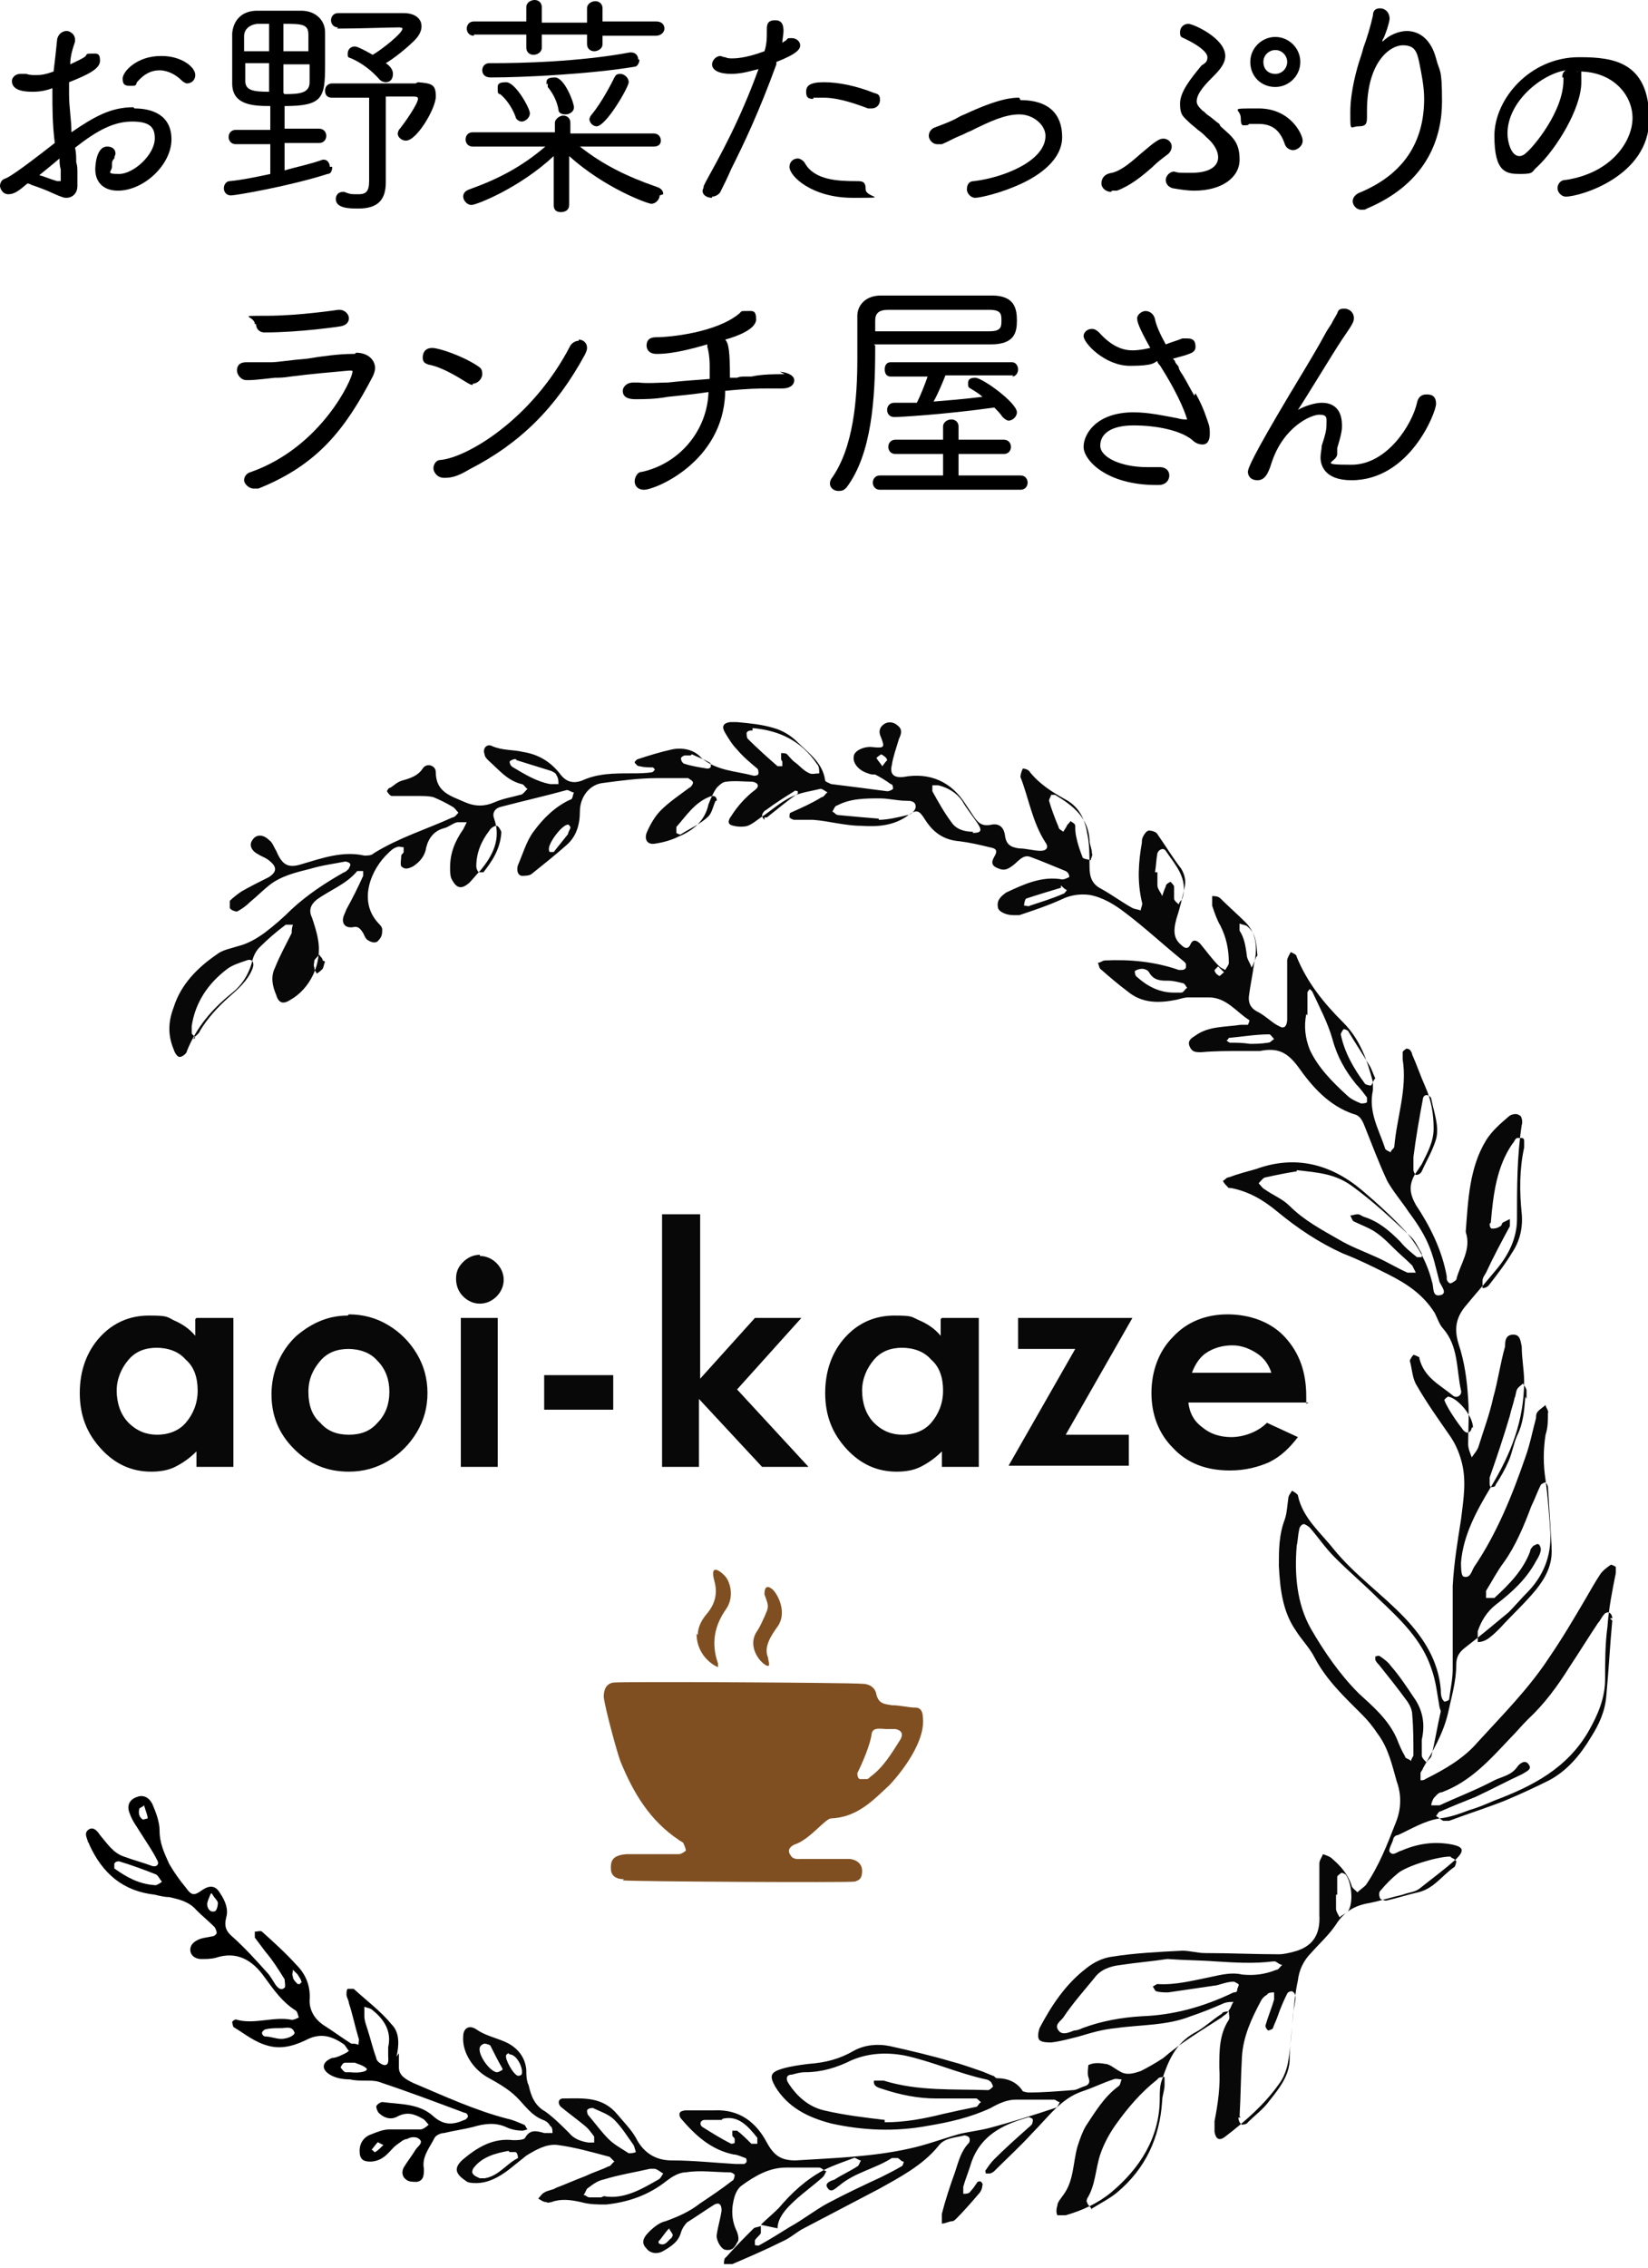 <?xml version="1.0" encoding="UTF-8"?>
<svg id="_レイヤー_1" data-name=" レイヤー 1" xmlns="http://www.w3.org/2000/svg" version="1.1" viewBox="0 0 138.4 190.3">
  <defs>
    <style>
      .cls-1, .cls-2, .cls-3, .cls-4, .cls-5 {
        stroke-width: 0px;
      }

      .cls-1, .cls-5 {
        fill: #000;
      }

      .cls-2, .cls-3 {
        fill: #080808;
      }

      .cls-3, .cls-4, .cls-5 {
        fill-rule: evenodd;
      }

      .cls-4 {
        fill: #804f21;
      }
    </style>
  </defs>
  <g>
    <g>
      <path class="cls-3" d="M65.3,187c0-.8.6-1.5,1.1-2,.8-.8,1.8-1.5,2.7-2.3.1-.1.2-.3.3-.5-.2,0-.4-.3-.6-.3-.9,0-1.9,0-2.8,0-1.4,0-2.6.7-3.7,1.5-.3.2-.5.6-.6.9-.3,1-.3,2,.2,3,.1.3.2.7,0,.9-.2.4-.4.7-1,.6-.4-.1-.8-.9-.7-1.3.1-.7.3-1.3.4-2,0-.5-.2-.7-.6-.5-.8.5-1.5,1-2.3,1.5-.2.2-.4.5-.5.8-.2.8-.8,1.2-1.5,1.6-.5.3-1.1.2-1.4-.2-.4-.4-.4-.8.2-1.4.4-.4.9-.8,1.4-.9,1.1-.4,2-.8,2.9-1.5.9-.6,1.8-1.2,2.7-1.9.1,0,.2-.3.2-.5,0,0-.2-.2-.4-.2-1.2,0-2.5-.2-3.7,0-.6,0-1.2.4-1.6.7-1.5,1.2-3.2,1.8-5.1,2-.7,0-1.4,0-2.1-.2-.9-.2-1.7-.3-2.5,0-.1,0-.3.1-.4,0-.3,0-.5-.2-.7-.3.2-.2.3-.4.5-.5.3-.2.7-.2,1-.4.8-.3,1.7-.7,2.5-1,.6-.3,1.3-.5,1.9-.8.2,0,.3-.3.5-.4-.1-.1-.3-.3-.4-.4-1.5-.4-2.9-.8-4.4-1-.9-.1-1.8.4-2.6.9-.5.4-1,.8-1.5,1.2-.8.6-1.7,1.1-2.7,1.1-.3,0-.7,0-.9-.2-.9-.6-1-1.1-.2-1.8,1.2-1,2.5-1.8,4.2-1.6.3,0,.9,0,1-.2.4-.7.9-.6,1.6-.4.2,0,.4,0,.7,0,0-.2,0-.5-.2-.6-.1-.2-.3-.4-.6-.5-1-.4-1.5-1.2-2.2-1.9-.7-.7-1.6-1.2-2.5-1.7-1.2-.7-2.1-2.1-2-3.4,0-.7.5-1,1.1-.6.7.5,1.6.7,2.3,1,1,.4,1.8,1.2,1.9,2.4,0,.4,0,.9.2,1.3.2.9.5,1.7,1.4,2.2.7.5,1.4,1.2,2,1.8.4.5,1,.7,1.6.8.2,0,.4,0,.5,0,0-.1,0-.4,0-.5-.3-.4-.5-.7-.9-1-.6-.5-1.3-1-1.9-1.5-.3-.3-.2-.7.2-.7,1.7,0,3.3-.2,4.6,1.4.5.6,1.1,1.2,1.5,1.9.6,1.2,1.6,1.9,3,1.9,1.8,0,3.6.2,5.4.3.2,0,.5,0,.7,0,0,0,.2-.1.2-.2,0-.1,0-.3-.1-.3-.3-.1-.7-.3-1-.3-1.9-.4-3.2-1.6-4.4-3-.1-.1-.2-.4-.1-.5,0-.1.3-.2.5-.2.8,0,1.6,0,2.4,0,2.1-.1,3.5,1,4.4,2.7.6,1.1,1.2,1.5,2.4,1.5,3.2-.2,6.5-.3,9.6-1,1.4-.3,2.7-.8,4.1-1.2.8-.2,1.7-.3,2.5-.5,1.9-.5,3.8-1.1,5.6-1.7.2,0,.3-.3.4-.5-.2,0-.3-.2-.5-.2-1.1,0-2.1,0-3.2,0-.7,0-1.4.3-2.1.7-1.7.8-3.5,1.2-5.3,1.5-2.7.5-5.4.4-8.1-.2-1.9-.5-3.6-1.3-4.7-3.1-.5-.9-.4-1.2.6-1.5.7-.2,1.4-.3,2.2-.4,1.4-.1,2.6-.4,3.8-1.1.9-.5,2-.6,3-.4,1.8.4,3.5.8,5.2,1.3.8.2,1.6.5,2.5.8.3.1.7.3,1,.4.1,0,.2.2.3.2.9,0,1.7.3,2.2,1.1,0,0,.3.1.5.1,1.2,0,2.4-.1,3.7-.2.3,0,.6-.2.9-.3.4-.1.6-.3.4-.8-.1-.3,0-.9,0-1,.4-.2.9-.2,1.4-.1.4,0,.8.4,1.2.6.6.4,1.2.2,1.8,0,.6-.3,1.3-.7,1.9-1.1,1.5-1.3,3.2-2.3,4.9-3.4.2-.2.5-.3.6-.6.2-.2.2-.5.4-.7-.3,0-.5,0-.8.1-.9.4-1.9.8-2.8,1.1-2,.8-4.2.7-6.3,1-1.1.1-2.1.4-3.1.7-.8.2-1.5.4-2.3.5-.3,0-.8,0-1-.2-.2-.2-.1-.7,0-1,1-1.9,2.2-3.7,3.9-5,.6-.5,1.4-.9,2.2-1,1.9-.3,3.9-.4,5.9-.5.6,0,1.3.2,1.9.2,2.1,0,4.2.1,6.2.1.4,0,.8-.1,1.2-.2,1.6-.4,2.3-1.4,2.2-3.1,0-1.4,0-2.9,0-4.3,0-.3.2-.5.3-.8.3.1.6.2.8.4.7.6,1.3,1.3,1.6,2.2,0,.2.3.4.5.6.2-.2.5-.4.7-.6,1.1-1.6,1.8-3.4,2.5-5.2.5-1.2.5-2.4.1-3.5-.4-1.4-.7-2.8-1.6-4-.4-.6-.8-1.1-1.3-1.6-1.5-1.5-3-2.9-4-4.8-.4-.8-1.1-1.5-1.6-2.3-1.1-1.6-1.3-3.5-1.4-5.4,0-1.3,0-2.6.5-3.9.2-.6.2-1.2.3-1.8,0-.2.2-.4.3-.6.2.1.5.3.5.4.4,1.9,1.9,3.1,3,4.5,1.8,2.2,4.1,3.8,6,5.8,1.6,1.7,2.8,3.6,3,6,0,.2,0,.5.1.7,0,.1.2.3.2.3.1,0,.4-.1.4-.2.1-.8.3-1.7.3-2.5,0-.7,0-1.4,0-2.1,0-1.6,0-3.3,0-4.9.1-1.9.4-3.7.7-5.6.2-1.7.5-3.3,0-5-.2-.7-.5-1.4-1-2.1-.9-1.3-1.9-2.7-2.7-4.1-.4-.6-.4-1.4-.6-2.1,0-.1.2-.4.3-.5.1,0,.3.1.5.2,0,0,0,0,0,.1.4,1.6,1.7,2.2,2.8,3.1.3.3.8,0,.7-.4-.4-1.8-.2-3.7-1.5-5.2-.3-.3-.5-.9-.7-1.3-1-1.6-2.4-2.5-4-3.3-1.2-.6-2.4-1.2-3.7-1.7-2-.9-3.8-2.1-5.5-3.5-1.2-1-2.4-1.7-3.9-2-.1,0-.3,0-.3-.1-.2-.2-.3-.3-.4-.5.2-.1.3-.3.5-.3.8-.3,1.6-.5,2.3-.7,3.3-1.2,6.3-.4,8.9,1.8,1.3,1.1,2.6,2.3,3.7,3.5,1.1,1.3,1.8,2.7,2.2,4.3.1.4,0,1.1.6,1,.7-.1.2-.7,0-1.1-.3-1.1-.5-2.2-1-3.3-.4-.9-1-1.8-1.6-2.6-.6-.9-1.3-1.7-1.8-2.6-.7-1.5-1.3-3.1-1.9-4.6-.2-.5-.4-.9-.9-1-2.1-.7-3.5-2.3-4.7-4-.9-1.2-1.7-1.6-3.2-1.3-.5,0-1.1,0-1.6,0-1.1,0-2.2,0-3.3.1-.5,0-.8,0-1-.5-.2-.5.2-.7.5-.9,1.1-.8,2.5-.7,3.8-.9.2,0,.4,0,.6,0,0,0,.2-.4.1-.4-1.1-.7-1.9-1.9-3.4-1.9-.6,0-1.1,0-1.7,0-.3,0-.6.1-1,.2-1.5.3-2.9.3-4.1-.7-.8-.6-1.5-1.2-2.3-1.9-.1-.1-.1-.3-.2-.5.2,0,.4-.2.6-.2,2.1-.1,4.2.1,6.2.8,0,0,.2,0,.2,0,.1,0,.3,0,.4-.2,0,0,0-.2,0-.3-.1-.2-.3-.3-.4-.4-1.6-1.3-3.1-2.7-4.7-3.9-.9-.7-1.9-1.3-3-1.5-.8-.1-1.6,0-2.4.4-1.1.5-2.3.9-3.5,1.3-.2,0-.3,0-.5,0-.6,0-1.3-.3-1.3-.7-.1-.6.3-.9.7-1.2,1.5-.7,3-1.4,4.7-1.1.2,0,.4-.1.6-.2,0-.2-.1-.4-.3-.5-1-.4-1.9-.8-3-1.2-.6-.2-1,.4-1.4.7-.4.3-.7.5-1.2.3-.6-.2-.7-.5-.4-1,.3-.5.2-.7-.4-.8-.8-.2-1.7-.4-2.5-.5-1.3-.1-2.2-.7-2.9-1.8-.5-.8-.7-.9-1.4-.4-1.2.9-2.6,1-4,.9-1.3,0-2.7-.4-4-.5-.5,0-1,0-1.6,0-.1,0-.3-.1-.4-.2,0-.1,0-.4.1-.4.9-.4,1.8-.8,2.6-1.3.2,0,.3-.3.5-.4-.2-.1-.4-.3-.6-.3-.8.2-1.7.3-2.5.7-.8.4-1.5,1-2.2,1.5-.5.3-.9.7-1.4.9-.3.1-.8.1-1.2,0-.5-.1-.5-.4-.2-.8.5-.8,1.2-1.6,2-2.2.4-.3.3-.6-.2-.7-.7,0-1.5-.1-2.2,0-.3,0-.6.3-.8.5-.3.4-.5.9-.7,1.4-.3,1.4-1.3,2.2-2.5,2.7-.6.3-1.3.5-2,.6-.6.1-.9-.3-.7-.9.3-.7.7-1.4,1.2-1.9.7-.7,1.6-1.3,2.4-1.9.1,0,.3-.3.3-.4,0-.2-.3-.3-.4-.4-.9,0-1.7,0-2.6,0-1.5,0-3,.2-4.5.4-1.2.1-2,1.2-2,2.4,0,1.1-.3,2.1-1.1,2.8-.9.8-1.9,1.6-2.9,2.4-.2.2-.6.2-.9.2-.4-.1-.4-.6-.3-.9.4-.9.7-2,1.3-2.8.8-1.1,1.8-2.1,3.1-2.7.2,0,.2-.4.3-.6-.2,0-.4-.2-.6-.2-1.8.5-3.6.9-5.5,1.4-.5.1-.8.5-.6,1,.6,1.7-.1,3.1-1.2,4.4-.3.3-.6.7-.9,1-.6.5-1,.5-1.4-.2-.2-.3-.2-.7-.2-1.1,0-1.2.4-2.2,1.1-3.2.1-.2.2-.4.3-.6-.3,0-.5,0-.8,0-.4.1-.7.4-1.1.5-.8.2-1.3.8-1.5,1.6-.1.7-.5,1.2-1.1,1.6-.4.2-.7.3-1,0-.1-.2,0-.6,0-.9,0-.1.2-.2.2-.3,0-.1,0-.4,0-.4-.2,0-.4-.1-.6,0-.3.1-.5.3-.7.5-1.4,1.3-2.6,4-.8,5.9.1.1.3.3.3.5,0,.3,0,.6-.3.9-.2.3-.6.2-.9,0-.2-.1-.3-.4-.4-.6-.2-.3-.4-.6-.8-.5-.5.1-.9-.1-.9-.6,0-.3.2-.6.3-.9.5-.9,1-1.9,1.4-2.8,0-.1,0-.4,0-.4-.2,0-.5,0-.5,0-.9,1.1-2.3,1.6-3.4,2.4-.5.4-.7.9-.4,1.5.2.6.4,1.2.5,1.8.4,2.1-.7,4.2-2.3,5.1-.6.4-1,.3-1.2-.4-.3-.7-.5-1.5-.1-2.3.4-1,.9-1.9,1.4-2.9,0-.2,0-.4.1-.7-.2,0-.5,0-.6,0-.8.6-1.5,1.2-2.2,1.9-.3.3-.5.7-.6,1.1-.3,1.2-.9,2.1-1.8,2.8-1.6,1.3-2.9,2.8-3.7,4.8,0,.2-.4.5-.6.5-.2,0-.4-.3-.5-.6-.5-1.2-.5-2.3,0-3.6.6-1.9,2-3.3,3.6-4.4.5-.4,1.2-.5,1.8-.7.8-.2,1.5-.6,2.2-1.1.8-.6,1.6-1.3,2.3-2,1.3-1.2,2.8-2.2,4.4-3.1.1,0,.3-.2.4-.3,0-.1.2-.3.1-.4,0-.1-.3-.2-.4-.2-1,.2-1.9.3-2.9.6-1.2.3-2.5.6-3.5,1.4-.5.4-1,.9-1.6,1.4-.3.3-.7.6-1.1.8-.1,0-.5-.1-.6-.3,0-.1,0-.5,0-.6.3-.3.7-.6,1-.8.7-.4,1.5-.8,2.3-1.2.6-.4.7-.8.1-1.3-.3-.3-.7-.4-1-.6-.6-.3-.8-.8-.5-1.2.3-.5.9-.5,1.4,0,.3.2.4.6.6.9.5,1.2,1,1.5,2.2,1.1,1.7-.5,3.4-1.1,5.2-.7.3,0,.6,0,.8-.2,2.1-1.3,4.4-2,6.6-3,.2,0,.4-.3.5-.4-.2-.2-.3-.4-.5-.5-.5-.3-1.1-.6-1.6-.8-.4-.1-.8-.1-1.2-.1-.8,0-1.5,0-2.3,0-.1,0-.3-.2-.4-.4,0,0,.1-.3.3-.3.3-.2.6-.5,1-.6.7-.2,1.3-.4,1.7-1,.3-.5,1.1-.3,1.1.3,0,1.7,1.3,2,2.4,2.5.9.4,1.7.4,2.6,0,.7-.3,1.4-.4,2.1-.6.2,0,.4-.3.6-.5-.2-.1-.3-.4-.5-.4-1.2-.3-1.9-1.2-2.8-2-.1-.1-.3-.3-.3-.5-.2-.5.2-.9.6-.7.9.4,1.8.3,2.6.5,1.3.2,2.3.8,3.1,1.8.5.7,1.1.9,1.9.6,1.3-.6,2.7-.6,4.1-.6.6,0,1.2,0,1.8-.1,0,0,.2-.2.2-.2,0,0-.1-.2-.2-.2-.4,0-.7,0-1.1-.1-.2,0-.3-.2-.4-.3,0-.1.2-.3.3-.3.9-.3,1.9-.6,2.8-.8.9-.2,1.9,0,2.5.7,1.3,1.1,2.9,1.1,4.4,1.5.1,0,.4,0,.4-.2,0-.1,0-.3-.1-.4-.6-.5-1.2-1-1.7-1.6-.4-.4-.7-.9-1-1.4-.3-.5-.2-.8.4-.9.2,0,.4,0,.6,0,1.1.1,2.1.2,3.1.5.7.2,1.4.6,2,1.2.9.9,2.1,1.7,2.3,3.2,0,.1.3.2.5.3,1.6.2,3.2.4,4.7.6.2,0,.4-.1.5-.2,0-.1,0-.4-.2-.4-.4-.3-.9-.6-1.3-.8-.2,0-.4,0-.6-.1-.7-.2-1.3-.8-1.2-1.4,0-.5.9-.9,1.6-.8,1,.1,1,0,.7-.8-.2-.4-.2-.8.2-1.1.4-.3.9-.2,1.2.1.4.3.3.7.1,1.1-.2.7-.5,1.5-.6,2.2-.2.8.2,1.1,1,1,2.2-.4,4,.4,5.2,2.3.2.3.4.6.6.9.4.6.7,1,1.6.8.6-.1,1,.2,1.1.9.1.8.5,1,1.2,1.1.6,0,1.2.2,1.8.2.5,0,.7-.3.4-.7-1.1-1.7-1.4-3.7-2.1-5.5,0-.2.1-.5.2-.7.2,0,.5.1.6.3.8,1,1.9,1.7,3,2.3,1.1.6,1.6,1.6,1.8,2.8.2.9.2,1.9.2,2.8,0,.9.2,1.5,1,1.9.9.5,1.7,1.1,2.6,1.6.2.1.4.1.7.2,0-.2.2-.5.1-.7-.4-1.7-.3-3.3,0-5,0-.2,0-.3.1-.5.1-.2.3-.5.5-.5.2,0,.6.1.7.3.7,1,1.3,2,2,2.9.3.5.4,1,.3,1.5-.2.9-.4,1.8-.7,2.7-.3,1.1-.2,1.7.4,2.2.3.3.6.4.8-.1.2-.4.5-.3.8,0,.5.6,1,1.3,1.6,1.9.1.1.3.2.5.3.1-.2.3-.4.3-.6,0-1.1-.2-2.1-.7-3.1-.3-.5-.5-1.1-.7-1.7,0-.2,0-.5,0-.8.2,0,.5,0,.7.2.7.7,1.4,1.3,2.1,2,1,1,1,2.3.7,3.6-.1.8-.3,1.7-.4,2.5-.1.6.1,1.1.7,1.4.6.3,1.1.8,1.6,1.1.2.1.5.3.6.2.2,0,.3-.4.3-.6,0-1.5,0-3,0-4.4,0-.2,0-.4,0-.6,0-.2.2-.5.3-.7.2.1.5.2.5.4.9,2.2,2.3,3.9,3.9,5.5,1.4,1.4,2,3.1,2.5,5,0,.2,0,.5,0,.7-.4,1.8.5,3.3,1,4.8,0,.2.3.3.5.4,0-.2.3-.3.3-.5.2-2.4,1.1-4.8.7-7.3,0-.2,0-.4,0-.6,0-.1.2-.2.3-.3,0,0,.2,0,.3.1.1.1.2.3.2.4.4.9.7,1.8,1.1,2.7.5,1.1.7,2.3.7,3.5,0,1.1-.5,2-1,3-.2.3-.4.6-.6.9-.5.9-.4,1.6.1,2.5,1.2,1.8,2.2,3.8,2.6,6,0,0,0,.2,0,.2,0,.2.2.4.3.4.1,0,.4-.2.5-.3.3-1.3,1.3-2.5.8-4,0,0,0,0,0-.1.2-2.6.3-5.3,1.7-7.6.5-.8,1.2-1.4,1.9-2,.2-.2.7-.3.9-.1.2,0,.3.6.2.8-.4,2.6-.4,5.2-.4,7.9,0,1.6-.7,3-1.7,4.2-.9,1.1-1.8,2.1-2.7,3.2-.7.9-.9,1.8-.5,3.1.5,1.5.7,3,.8,4.6.1,1.3,0,2.5,0,3.8,0,.4.2.8.3,1.1.2-.3.5-.6.6-1,.4-1.3.9-2.6,1.2-4,.4-1.4.6-2.9,1-4.3,0-.4,0-1,.7-1,.6,0,.6.6.7,1,0,1,.2,2,.2,2.9,0,3.3-1.1,6.1-2.8,8.9-1.2,2-2.3,4-2.5,6.3,0,.4,0,1.1.2,1.2.6.2.7-.5.9-.8,1.9-2.8,3.2-6,4.3-9.2.4-1.1.6-2.2.9-3.3,0-.2,0-.4.2-.6.2-.2.4-.3.6-.5,0,.2.3.5.2.7,0,.6,0,1.2-.2,1.8-.2,1.3-.2,2.5,0,3.8.2,1.5.3,2.9.4,4.4.1,2-.6,3.7-2,5.1-.5.5-1,1.1-1.5,1.6-1.2,1-2.4,2-3.7,3-.5.4-.7.8-.7,1.4,0,1.4-.4,2.7-.7,4.1-.4,1.7-1.3,3.2-2.1,4.6,0,.1-.2.3-.2.4,0,.2,0,.4,0,.6.1,0,.3,0,.4-.1,1.6-.8,3.2-1.7,4.4-3.1,2.1-2.3,4.3-4.5,6-7.1,1.1-1.6,2.1-3.3,3.1-5,.4-.7.8-1.4,1.2-2,.2-.3.6-.6.9-.8,0,0,.3.1.4.2,0,.1,0,.3,0,.5-.3,1.5-.6,3-.7,4.5-.2,1.5-.2,2.9-.2,4.4,0,1.6-.6,3-1.4,4.4-1.8,3.1-4.7,4.6-7.9,5.8-.7.3-1.4.6-2.1.8-.8.3-1.6.6-2.5.7-1.3.2-2.4.9-3.5,1.4-.2,0-.4.2-.4.4-.1.3-.4.8-.3,1,.3.4.6,0,1-.1,1.4-.6,2.8-.8,4.3-.5.9.2,1,.5.3,1.2-1,.9-2.1,1.7-3.1,2.5-.4.3-.9.3-1.4.5-.9.2-1.8.5-2.8.7-1.2.2-2.1.7-2.8,1.8-.6.9-1.4,1.6-2.1,2.4-.6.6-1,1.4-1.1,2.3-.2.9-.3,1.9-.4,2.8-.1,1.3-.2,2.6-.4,3.9-.1.7-.4,1.5-.8,2-1.2,1.7-2.8,3.1-4.5,4.4-.5.4-.8.2-.9-.4,0-.3,0-.6,0-.9.3-1.5.5-3,.4-4.5,0-1.4,0-2.8.8-4,.1-.2,0-.4,0-.7-.2,0-.5,0-.6.2-.8.5-1.5,1.2-2.3,1.6-1.6.9-2.2,2.4-2.7,3.9-.2.5-.2,1-.2,1.6,0,3.3-1.7,5.9-4.1,7.9-1.1.9-2.4,1.5-3.8,1.9-.2,0-.6,0-.7,0-.1-.2-.1-.5,0-.8,0-.3.3-.6.5-.9.9-1.2.8-2.7,1.2-4.1.2-.6.4-1.2.7-1.7.8-1.2,1.5-2.4,2.7-3.3.2-.1.2-.4.3-.6-.2,0-.5-.1-.7,0-.9.3-1.7.7-2.6,1-1.8.6-2.9,2.2-4.2,3.5-1,1.1-2.1,2.1-3.2,3.2-.1.1-.3.2-.4.2,0,0-.3,0-.3,0s-.1-.3,0-.3c.2-.3.4-.6.7-.9.9-.9,1.8-1.7,2.7-2.5.2-.2.4-.3.5-.5,0-.1.1-.3,0-.4,0,0-.3-.2-.4-.1-2.1.6-3.9,1.5-4.7,3.7-.2.7-.5,1.4-.7,2.1,0,.2,0,.4,0,.6.2,0,.5,0,.6-.2.2-.2.4-.5.6-.8,0,0,.2-.1.3,0,0,0,.2.2.1.3,0,.2-.1.5-.3.7-.6.7-1.2,1.4-1.9,2.1,0,0-.2.2-.3.2-.3,0-.6.2-.9.2,0-.3,0-.5,0-.8.3-1.2.7-2.4,1.1-3.5.3-.9.5-1.8,1.2-2.5,0,0,.1-.3,0-.4,0-.1-.3-.2-.4-.2-.8.2-1.7.2-2.2.9-1.3,1.6-3.2,2.6-5,3.6-2.1,1.1-4.2,2.2-6.3,3.3-.6.3-1.1.8-1.8,1.1-1.4.7-2.8,1.3-4.2,1.9-.2,0-.5,0-.7,0,0-.2,0-.5.2-.6.7-.8,1.5-1.6,2.3-2.4.1-.1.4-.1.6-.2,0,.2,0,.5,0,.6-.1.2-.3.3-.5.6,0,.1,0,.3,0,.4,0,0,.3.1.4,0,.9-.5,1.7-1,2.5-1.5,1.1-.6,2.1-1.4,3.2-2,1.5-.8,3-1.5,4.5-2.2.6-.3,1.2-.6,1.7-.9.1,0,.2-.3.2-.4-.2,0-.3-.2-.5-.3-.1,0-.3,0-.5,0-1.4.9-3.1,1.2-4.4,2.3-.3.2-.7.7-1,.2-.3-.4.3-.6.6-.7.6-.4,1.3-.7,1.9-1.1.1,0,.2-.3.3-.5-.2,0-.5-.3-.6-.2-.8.3-1.7.6-2.5,1-1.5.8-2.7,1.9-3.8,3.2-.5.5-1,.9-1.5,1.4ZM120.9,143.3c-.2-1.1-.3-2.2-.7-3.3-.8-2.4-2.6-4.1-4.4-5.8-1.2-1.2-2.5-2.3-3.7-3.5-.8-.8-1.4-1.7-2.1-2.5-.1-.1-.4-.3-.5-.3-.2,0-.4.3-.4.5-.1.4-.1.9-.2,1.3-.2,2.4,0,4.9,1.2,7,1.1,1.9,2.4,3.8,4,5.4,1.2,1.1,2.5,2.2,3.2,3.8.2.5.4,1,.7,1.5,0,.2.4.2.5.4,0-.2.2-.4.2-.5,0-1.1,0-2.3-.1-3.4,0-.4-.2-.8-.4-1.1-.8-1.1-1.6-2.1-2.4-3.1-.1-.1-.2-.2-.3-.4,0,0,0-.3,0-.3.1,0,.3-.1.4,0,.3.2.7.5.9.8.7.8,1.3,1.7,1.9,2.6.8,1.1,1,2.3.7,3.6,0,.4,0,.9,0,1.3,0,.2.2.4.4.6.1-.2.3-.3.4-.5.3-1.2.5-2.5.8-3.8ZM135.2,135.8c0,0,.1,0,.2,0,0-.2-.1-.4-.3-.5,0,0-.3,0-.4.2-.2.2-.3.5-.5.7-.8,1.2-1.6,2.5-2.4,3.7-1,1.6-2.1,3.1-3.5,4.4-.5.5-1,1.1-1.5,1.6-1.7,1.8-3.3,3.6-5.7,4.5-.3,0-.5.3-.7.5-.1.2-.2.4-.2.6.2,0,.5,0,.7,0,1.5-.7,3.1-1.3,4.6-2.1.6-.3,1.4-.4,1.9-1.1.2-.3.7-.7,1-.2.3.4-.3.6-.6.8-1.3.6-2.6,1.3-3.9,1.9-1,.4-2,.8-2.9,1.2-.2,0-.3.3-.4.4.2.1.4.3.6.4.1,0,.3,0,.5,0,1.6-.6,3.2-1.1,4.7-1.7,1.2-.5,2.5-1.1,3.7-1.7,1.5-.8,2.6-2.1,3.5-3.6.7-1.1,1.2-2.2,1.3-3.5.2-2.1.3-4.2.5-6.3ZM74.3,178.1c1.7,0,3.3-.3,4.9-.7.9-.2,1.8-.4,2.8-.6.1,0,.2-.3.4-.4-.1,0-.2-.2-.4-.3-.3,0-.6,0-.9,0-.8,0-1.6,0-2.5,0-1.5,0-3-.3-4.5-.8-.3-.1-.8-.2-.7-.7,0,0,.6,0,.8,0,2.9.9,5.8.7,8.8.8.1,0,.3-.2.4-.3,0,0-.1-.3-.2-.4-.1-.1-.3-.2-.4-.2-2.3-.5-4.5-1.5-6.8-2-1.6-.3-3.1-.2-4.5.4-1.2.6-2.5,1-3.9,1-.4,0-.7.1-1.1.2-.5,0-.5.4-.3.7.7,1.1,1.7,2,3,2.3,1.7.4,3.4.6,5.1.8ZM98,164.4c-1.3.2-2.6.3-3.9.5-.9.1-1.7.4-2.2,1.1-.9,1.1-1.8,2.1-2.6,3.3-.2.3-.8.6-.4,1.1.3.4.8.2,1.3,0,.2,0,.5-.1.7-.2,1.6-.6,3.3-.9,5-1,2.7-.1,5.2-.8,7.7-2,.1,0,.3,0,.3-.2,0-.2.2-.4.1-.5,0,0-.3-.2-.4-.2-.5,0-1,.2-1.4.3-1.4.2-2.7.4-4.1.6-.3,0-.7,0-1-.1-.1,0-.2-.3-.3-.4.1,0,.3-.2.4-.2,1.5.1,3-.3,4.5-.6.9-.2,1.8-.4,2.6-.2,1,.1,1.9,0,2.9-.4.2,0,.3-.3.5-.4-.2,0-.4-.2-.6-.3,0,0-.2,0-.2,0-1.6.2-3.2.1-4.8,0-1.3-.1-2.7-.1-4-.2ZM108.9,98.3c-.7.1-1.7.3-2.6.5-.2,0-.4.3-.6.5.2.2.3.4.5.5.7.5,1.5.8,2.1,1.4,1.2,1.2,2.7,2,4.1,2.8,1,.6,2.1,1,3.2,1.5.9.4,1.7.9,2.6,1.3.2,0,.4,0,.7,0-.1-.2-.2-.4-.3-.6-.5-.5-1.1-1-1.6-1.5-.6-.6-1.2-1.2-2-1.6-.4-.2-.9-.4-1.3-.6-.1,0-.2-.3-.3-.5.2,0,.4-.1.6-.1.2,0,.3.1.5.2,1.3.4,2.2,1.2,3.1,2.1.4.5.9.9,1.4,1.3,0,0,.3,0,.4,0,0,0,0-.2,0-.3-.3-.5-.5-1-.9-1.4-1.6-1.5-3.2-3-5-4.3-1.4-1-2.8-1.1-4.6-1.3ZM104.2,177.7c0,0-.1,0-.2,0,0,.2.1.5.3.6,0,0,.4,0,.5-.2.6-.6,1.3-1.1,1.8-1.8.8-1,1.6-2,1.7-3.3,0-1.3.2-2.6.3-3.9,0-.5.2-1,.2-1.5,0-.2-.1-.4-.3-.5,0,0-.3,0-.4.2-.3.6-.6,1.3-.8,1.9-.1.3-.3.7-.4,1,0,.1-.4.2-.4.2-.1-.1-.3-.3-.2-.5.2-.7.5-1.4.7-2.1,0-.2,0-.4,0-.6-.2,0-.5,0-.6.2-.2.1-.4.3-.5.5-.8,1.5-1.5,3-1.6,4.7-.1,1.7-.1,3.3-.2,5ZM91.6,185.4c.8-.5,1.6-.9,2.2-1.4,2.4-2,3.6-4.6,3.8-7.7,0-.4.2-.9.2-1.3,0-.2,0-.4,0-.7-.2,0-.5,0-.6.2-1.4,1.1-2.5,2.4-3.5,3.8-.5.7-1,1.6-1.3,2.5-.4,1.2-.4,2.6-1.1,3.7,0,0-.1.3,0,.3,0,.2.2.3.4.6ZM130.3,129.7c-.1-1.6-.2-3.3-.3-4.9,0-.1-.1-.3-.2-.4-.1,0-.3.1-.4.2-.3.6-.5,1.2-.8,1.8-.6,1.6-1.3,3.3-2.3,4.7-.6.8-1,1.6-1.5,2.4,0,.1,0,.4,0,.6.2,0,.4,0,.7,0,0,0,0,0,0,0,1.2-1.1,2.4-2.3,3-3.9,0-.2.2-.4.3-.5.1,0,.3-.2.4-.1.1,0,.2.3.2.4,0,.3-.2.7-.4,1-.8,1.5-2,2.6-3.3,3.6-.8.6-1.3,1.4-1.6,2.3,0,.3,0,.6,0,.9.3,0,.6-.1.9-.3.4-.3.7-.6,1-.9,1-1.1,2.1-2.1,3-3.2.8-1,1.4-2.1,1.3-3.5ZM125.1,102.7s0,.4.2.4c.2,0,.4,0,.7-.2.1,0,.1-.2.2-.3.2-.1.4-.2.6-.3,0,.2,0,.4,0,.6-.7,1.3-1.4,2.6-2,3.9-.1.2-.3.4-.3.7,0,.2,0,.4,0,.6.2,0,.4-.1.5-.2.7-.9,1.4-1.8,2-2.8.6-.9.9-2,.8-3.2-.2-1.9-.2-3.8.2-5.6,0-.2,0-.3,0-.5,0-.1,0-.3-.2-.3-.1,0-.3,0-.4,0-.2.1-.2.3-.4.5-1.3,1.9-1.6,4.2-1.8,6.6ZM109.7,85.1c-.2,1-.1,2,.3,3,.7,1.5,1.9,2.7,3.1,3.8.3.3.7.5,1.2.7.1,0,.4,0,.5-.1,0,0,0-.3,0-.4-.3-.4-.6-.8-.9-1.1-.9-1.1-1.6-2.3-2-3.8-.4-1.4-1.1-2.7-1.7-4,0,0-.2-.2-.2-.2,0,0-.2.2-.2.3,0,.6,0,1.2,0,1.9ZM16.2,87.2c.2-.3.5-.4.6-.7.6-1,1.4-1.9,2.4-2.8.8-.7,1.6-1.4,2-2.4.2-.5,0-.9-.5-.7-.6.2-1.2.4-1.6.7-1.6,1.2-2.7,2.8-3,4.8,0,.2,0,.4,0,.6,0,.1.2.2.3.4ZM121.8,155.8c-1.1,0-3.7.8-4.4,1.4-.5.4-1,.9-1.5,1.5-.1.1-.1.4,0,.6,0,.1.4.2.5.2.9-.2,1.8-.5,2.7-.7,1.3-.3,2-1.4,3-2.1.1,0,.2-.4.2-.5-.1-.2-.4-.3-.4-.3ZM63.2,61.3c-.2,0-.4,0-.5.2,0,.1,0,.4.1.5.8.8,1.7,1.6,2.5,2.3,0,0,.3,0,.4,0,0-.1,0-.3,0-.4,0,0-.1-.1-.1-.2,0-.1,0-.3,0-.5.2,0,.4,0,.5.1.2.2.4.5.7.7.4.3.7.7,1.2.9.2.1.5,0,.8,0,0-.3,0-.6-.2-.8-1.3-1.9-3.1-2.8-5.4-3ZM50.7,184.3c1.7.3,3.2-.6,4.6-1.4.2-.1.3-.4.4-.5-.2-.1-.4-.3-.7-.4-.1,0-.2,0-.4,0-1.3.3-2.6.5-3.9.9-.5.1-.9.4-1.3.7-.2.1-.2.4-.4.6.2,0,.3.2.5.2.3,0,.7,0,1,0ZM73.8,68.8c.7,0,1.6-.2,2.4-.4.3,0,.7-.4.7-.7,0-.5-.5-.5-.8-.5-.7,0-1.5-.2-2.2-.2-1.2,0-2.5,0-3.6.6-.2,0-.3.4-.4.5.2.1.3.3.5.3,1.1.1,2.1.2,3.4.3ZM128.2,117.4c0-.1,0-.4,0-.7,0-.2-.2-.4-.3-.6-.2.2-.4.3-.5.5-.1.2-.1.5-.2.7-.1.5-.3,1-.4,1.5-.5,1.7-1.1,3.5-1.7,5.2,0,.1,0,.2,0,.4,0,.2,0,.3.1.4.1,0,.4,0,.4-.2.4-.6.8-1.3,1.1-2,.3-.7.4-1.4.7-2.1.5-1,.6-2,.7-3.3ZM88.3,66.6c0,.2-.2.4-.2.6.2.7.5,1.5.8,2.2,0,.2.3.3.4.4.1-.2.2-.3.3-.5,0-.1.2-.2.3-.4.1.1.4.2.4.4,0,.3,0,.6.1,1,.1.5.3,1.1.5,1.6,0,.2.5.2.7.3,0-.2.2-.4.1-.6,0-.4-.2-.7-.2-1.1-.1-1.9-1.4-2.9-2.9-3.8,0,0-.2,0-.3,0ZM118.7,97.3s0,0,0,0c0,.3,0,.6,0,.9,0,.1.1.3.2.4.2,0,.4-.1.5-.3.4-.9.9-1.7,1.2-2.7.3-1.1-.2-2.3-.4-3.4,0-.1-.2-.3-.4-.3s-.3.2-.3.3c-.3,1.6-.6,3.3-.8,4.9ZM81.7,69.9c.7,0,.8-.2.4-.8-.4-.6-.9-1.2-1.3-1.9-.5-.7-1.2-1.1-2-1.3-.2,0-.4,0-.5,0,0,.1,0,.4,0,.5.5.9,1,1.8,1.6,2.6.4.6,1.1.8,1.8.8ZM97.2,73.2s0,0,0,0c0,.4,0,.7,0,1.1,0,.3.3.6.4.9.1-.3.2-.6.3-.8,0-.2.2-.3.4-.4.1.1.3.3.3.4,0,.3,0,.7,0,1,0,.2.3.4.4.5,0-.2.2-.3.3-.5.5-1.7-.6-2.8-1.4-4-.2-.3-.6-.1-.7.2-.1.5-.1,1-.2,1.6ZM53.4,180.6c-.1-.3-.1-.4-.2-.6-.5-.7-1-1.5-1.6-2.1-.5-.5-1.2-.7-1.8-1-.1,0-.4,0-.5.2,0,0,0,.3.1.4.6.7,1.1,1.4,1.7,2,.5.5,1.1.8,1.7,1.2.1,0,.4,0,.6-.1ZM60.6,177.9c-.6,0-1,0-1.4,0-.4,0-.5.4-.2.6.8.5,1.6,1,2.4,1.4,0,0,.3,0,.3-.1,0,0,0-.2,0-.3,0-.1-.2-.2-.2-.3,0-.1,0-.3,0-.4.1,0,.3,0,.4,0,.4.3.8.7,1.2,1.1.1,0,.4,0,.5,0,0-.2,0-.4,0-.5-.8-1-1.6-1.9-2.9-1.6ZM115.5,90.5c-.2-.4-.3-.8-.5-1.1-.6-1-1.2-1.9-1.8-2.9,0,0-.3-.2-.4-.1,0,0-.2.3-.2.4.3,1.5,1.1,2.9,2,4.1,0,.1.4.2.5.2.1,0,.2-.3.3-.5ZM60.2,67.2c0-.4-.3-.5-.7-.3-1.2.5-1.9,1.6-2.7,2.5,0,.1,0,.4,0,.5,0,0,.3.2.4.1.8-.5,1.7-.9,2.3-1.5.3-.3.4-.9.6-1.3ZM42.1,69.8c0,0-.2-.5-.4-.5-.2,0-.5.2-.6.4-.7.9-1.1,1.9-1.1,3,0,.2.1.4.2.5,0,0,.3,0,.4,0,.7-.9,1.4-1.9,1.5-3.3ZM42.7,180.5c-1.1.2-2.2.5-2.9,1.4-.1.1-.2.4-.1.5.1.2.4.3.6.4,0,0,.2,0,.4,0,1.2-.2,1.8-1.2,2.8-1.7,0,0,0-.4-.2-.5,0,0-.3,0-.5,0ZM98.5,83.3c.2,0,.5,0,.7,0,.2,0,.3-.3.5-.4-.1-.1-.2-.4-.4-.4-.4-.1-.8-.2-1.2-.2-.6,0-1.2,0-1.6-.7-.1-.2-.4-.3-.6-.3-.2,0-.5.1-.6.2,0,0,0,.4.2.5.9.8,1.9,1.3,3.1,1.3ZM112.2,159h0c0,.4,0,.8,0,1.2,0,.2.2.5.3.7.2-.2.5-.3.7-.5.5-.7.3-2.5-.2-3.1,0,0-.3-.2-.4-.1s-.3.2-.3.3c0,.5,0,1,0,1.5ZM43.3,63.7c-.2,0-.4.1-.5.2,0,.2.1.4.3.5,1,.6,2,1.2,3.1,1.4.2,0,.4,0,.7,0,0-.3,0-.5-.2-.8,0-.1-.2-.2-.4-.3-1-.3-1.9-.6-2.9-.9ZM123.7,119.8c0-1-1.3-2.5-2.1-2.6,0,0-.3.2-.3.3.1.3.3.6.4.8.3.5.7,1.1,1.1,1.6.1.2.4.4.5.3.2,0,.3-.3.3-.4ZM105.6,80.2c-.1-1-.1-1.9-.9-2.5-.2-.1-.4-.1-.6-.2,0,.2,0,.4,0,.6.4.6.5,1.3.6,2,0,.4.3.7.4,1.1.2-.3.3-.7.4-.9ZM104.9,87.6c.4,0,1,0,1.6-.1.2,0,.3-.2.5-.3-.1-.1-.3-.4-.4-.4-1.1,0-2.3.2-3.4.3,0,0-.1.2-.2.2,0,0,.2.2.3.2.5,0,1,0,1.7.1ZM89.1,74.5c-1,.3-2,.6-2.9.9-.1,0-.2.4-.2.6.2,0,.4.1.5,0,.9-.3,1.9-.6,2.8-1,.1,0,.2-.2.3-.3-.2-.1-.3-.2-.5-.4ZM42.2,173.6c-.4-.7-.7-1.3-1-1.9,0-.1-.4-.2-.5-.2-.1,0-.3.1-.4.3-.2.6.8,2,1.4,2.1.2,0,.3-.1.5-.2ZM64.2,68.6c.1,0,.2,0,.2,0,.9-.7,1.7-1.4,2.6-2,0,0,0-.2,0-.2,0,0-.3-.1-.3,0-.8.5-1.6,1-2.4,1.6-.1,0-.3.3-.3.4,0,.2.1.3.2.4ZM58,63.4c-.3,0-.4,0-.5,0-.1,0-.4.2-.3.3,0,.2.2.4.3.4.6.2,1.3.3,1.9.4,0,0,.3,0,.3-.2,0,0,0-.3-.1-.3-.5-.3-1.1-.5-1.5-.7ZM47.9,69.4c0,0-.1-.2-.2-.2-.5,0-1.7,1.6-1.6,2.1,0,0,0,.2.1.2.1,0,.3,0,.3,0,.4-.5.8-1,1.2-1.5,0-.1.1-.3.2-.5ZM42.7,172.3c0,0-.2.1-.2.2-.1.3.6,1.6,1,1.7,0,0,.2,0,.3-.1.2-.5-.4-1.7-1-1.7ZM27.1,80.6c0-.2-.2-.3-.3-.5-.1.2-.3.3-.4.5,0,.2-.1.4,0,.6,0,.2.1.3.2.5.2-.1.4-.3.5-.4.1-.2.1-.4.2-.6ZM56.2,187c-.4.4-.6.8-.9,1.1,0,0,0,.2.1.2.5.2.7-.3,1-.5,0,0,.1-.2.1-.2,0-.2-.2-.3-.3-.6ZM74.1,64.3c.2-.3.4-.5.4-.5,0-.2-.3-.4-.5-.5,0,0-.3.2-.4.3.1.2.3.4.5.7ZM102.8,81.6c-.2-.2-.4-.4-.5-.5-.1.1-.3.3-.3.3,0,.2.2.4.4.5.1,0,.2-.2.4-.3Z"/>
      <path class="cls-4" d="M52.4,157.7c-.8,0-1.1-.4-1.1-.9,0-.5,0-1.1,1.3-1.2.9,0,1.9,0,2.8,0,.5,0,1.1,0,1.6,0,.2,0,.5-.2.6-.3,0-.1-.1-.4-.2-.6,0-.1-.3-.2-.4-.3-2.4-1.6-3.8-3.9-4.9-6.6-.3-.8-1.3-4.5-1.4-5.4,0-.6.2-1.1.8-1.2.7-.1,19.6,0,20.9.1.6,0,1.1.3,1.2.9.2.8.7.8,1.3.9.7,0,1.4.2,2,.2.5,0,.6.5.6.8.3,2.4-2.6,5.5-2.8,5.7-1.4,1.3-2.7,2.7-4.9,2.8-.5,0-1.8,1.8-3.1,2.2-.4.2-.6.5-.3.9.2.4.8.3.8.3,0,0,4,0,4.1,0,.3,0,1.1.2,1.1,1s-.4.8-.6.9c-.5.1-18.5,0-19.5-.1ZM74.5,145.1c-.5,0-1.2-.2-1.3.4-.1.9-.8,2.5-1.2,3.3,0,.1,0,.4.2.5.1,0,.4,0,.6,0,.1,0,.2-.1.3-.2,1.1-.8,1.8-2,2.5-3.1.3-.5.1-.8-.4-.9-.2,0-.5,0-.6,0Z"/>
      <path class="cls-5" d="M33.5,172.3c0,.4,0,.8,0,1.2,0,.7.6,1,1.2,1.3,2.6,1.1,5.2,2.3,7.9,3,.5.1.9.3,1.4.5.1,0,.2.3.3.4-.1,0-.3.1-.4.1-.5,0-1-.1-1.4-.3-.9-.4-1.8-.3-2.8,0-.8.2-1.6.3-2.4.5-.3,0-.7.2-.8.4-.4.8-1.1,1.6-.9,2.6,0,.5,0,1-.6,1.1-.3,0-.7,0-.9-.2-.3-.2-.4-.6-.2-1,.3-.5.7-1,1-1.5.2-.3.7-.6.3-.9-.2-.2-.7-.2-1,0-.3,0-.6.3-.9.5-.4.3-.7.8-1.2,1.1-.3.2-.7.3-1,.3-.6,0-.9-.2-.9-.9,0-.7.4-1.2,1-1.4.5-.2,1-.4,1.5-.4.8,0,1.7,0,2.6,0,.2,0,.5-.2.7-.4-.2-.2-.3-.4-.5-.5-.7-.4-1.3-.6-2.1-.2-.5.3-1.1.2-1.6-.3-.1-.1-.2-.4-.2-.5,0-.2.4-.4.5-.4,1.5.2,3.1.1,4.3,1.2.9.8,1.7.7,2.6.3.1,0,.3-.2.3-.3,0-.1-.1-.3-.3-.3-2.4-.9-4.8-1.8-7.2-2.6-.7-.2-1.6,0-2.4-.2-.6,0-1.2-.1-1.7-.4-.8-.5-.6-1.1.2-1.4.2,0,.5-.1.7-.2.2-.1.5-.2.7-.4-.2-.2-.3-.5-.5-.6-.9-.6-1.8-.9-2.9-.4-1,.5-2.1.9-3.3.6-1.2-.3-2-1-3-1.6,0,0-.1-.3-.1-.4,0-.1.3-.3.4-.2,1.5.4,3.1-.3,4.6,0,.2,0,.4-.1.6-.2-.1-.2-.1-.5-.3-.6-1.1-.7-1.8-1.7-2.6-2.8-1-1.4-2.3-2.2-4.1-1.6-.4.1-.8.1-1.2.1-.4,0-.8-.2-.9-.6-.1-.5.2-.8.6-1,.4-.2.8-.2,1.2-.3.2,0,.4-.2.4-.3,0-.1-.1-.4-.2-.5-.5-.5-1-.9-1.5-1.4-.6-.7-1.4-.9-2.3-1.1-.4,0-.8-.1-1.2-.2-2.7-.3-4.4-1.8-5.5-4.2,0,0,0-.1-.1-.2-.1-.4-.4-.8.1-1.1.4-.2.7.2.9.5.6.7,1.1,1.5,2,1.8.8.3,1.6.5,2.4.8.4.1.6-.2.4-.5-.4-.8-.9-1.5-1.4-2.3-.3-.5-.7-1-.9-1.6-.3-.7,0-1.2.6-1.4.5-.2,1,0,1.3.6.3.7.6,1.5.6,2.2,0,1.1.4,1.9.8,2.8.4.7.9,1.4,1.4,2,.5.7.7.7,1.4.2.6-.4,1.1-.4,1.5.3.4.6.7,1.3.5,2-.2.8,0,1.2.6,1.7,1,.9,1.9,1.9,2.8,2.9.3.3.5.7.7,1,.2.3.5.6.8.3.1,0,0-.6,0-.7-.5-.8-1-1.6-1.6-2.3-.3-.4-.6-.8-.9-1.2,0-.1,0-.5,0-.5.2,0,.5-.1.6,0,1,.9,2,1.8,2.9,2.8.8.8,1.2,1.8,1.1,3,0,.8.4,1.5,1.1,2,.8.5,1.6,1.1,2.4,1.6.2,0,.4,0,.6.1,0-.2.1-.4,0-.6-.3-1-.5-2-.8-2.9,0-.2-.2-.5-.2-.7,0-.2,0-.4.1-.5.1,0,.4,0,.5,0,1.1,1,2.3,1.9,3.2,3,.7.7.6,1.8.4,2.7ZM32.6,171.8c.3-1.3-.3-2.3-1.3-3.1-.2-.2-.5-.2-.7-.3,0,.3,0,.5,0,.8,0,.3.1.6.2.9.3.9.5,1.8.8,2.6,0,.3.5.6.7.6.4,0,.3-.5.3-.8,0-.2,0-.4,0-.7ZM13.1,158.2c0,0,.3-.1.5-.3-.2-.2-.3-.5-.5-.6-1-.4-2.1-.8-3.1-1.1-.1,0-.3,0-.4.2,0,.1,0,.4,0,.4,1,.7,2,1.3,3.4,1.4ZM23.5,170.2s0,0,0,0c-.4,0-.8,0-1.2.1-.1,0-.3.2-.3.3,0,.1.1.3.3.3.4,0,.9.2,1.3.2.7,0,1.3-.4,1.1-.6-.2-.5-.7-.3-1.1-.3,0,0,0,0-.1,0ZM29.6,173.1c-.4,0-.6,0-.6,0-.2,0-.3.2-.4.4.1.1.2.3.4.4,0,0,.2,0,.4,0,.9.1,1.5-.1,1.4-.3-.3-.3-.8-.4-1-.5ZM17.7,158.9c-.2.5-.3.7-.3.9,0,.3.2.7.6.6.2,0,.3-.5.3-.7,0-.2-.3-.4-.5-.8ZM12.1,151.5c-.2.2-.4.2-.4.3-.1.4,0,.7.3.9,0,0,.4-.1.4-.1,0-.3-.2-.7-.3-1.1ZM25.3,166.3c0-.2-.2-.4-.3-.6-.1-.1-.3-.3-.4-.4,0,.2-.1.4,0,.6,0,.2.2.4.4.6,0,0,.2,0,.2,0,0,0,0-.1.2-.2ZM32.2,180c-.3-.1-.5-.3-.5-.2-.2.2-.3.4-.5.6.1,0,.3.3.3.2.2-.1.4-.3.7-.6Z"/>
      <path class="cls-4" d="M58.6,137.2c0-.5.2-1.1.7-1.7.7-.8,1-1.7.7-2.8-.5-1.8.8-.6,1-.3.4.6.6,1.7,0,2.6-1,1.4-1.3,2.9-.7,4.6,0,0,0,.3,0,.3-.1,0-1.8-.8-1.8-2.8Z"/>
      <path class="cls-4" d="M65.3,136.5c-.5.7-1.2,1.7-.8,2.6,0,.2.2.7,0,.7-.4,0-1.8-1.4-1-2.8.3-.4.7-1.3.9-1.8.2-.5,0-.8-.2-1.4,0-.2,0-1,.7-.4.5.5,1.2,2,.4,3.1Z"/>
    </g>
    <g>
      <path class="cls-2" d="M16.5,110.6h3.1v12.5h-3.1v-1.3c-.6.6-1.2,1-1.8,1.3-.6.3-1.3.4-2,.4-1.6,0-3-.6-4.2-1.9-1.2-1.3-1.8-2.8-1.8-4.7s.6-3.5,1.7-4.7c1.1-1.2,2.5-1.8,4.1-1.8s1.5.1,2.1.4c.7.3,1.3.7,1.8,1.3,0,0,0-1.4,0-1.4ZM13.2,113.1c-1,0-1.8.3-2.4,1s-1,1.6-1,2.6.3,2,1,2.7c.7.7,1.5,1,2.4,1s1.8-.3,2.4-1c.6-.7,1-1.6,1-2.7s-.3-2-1-2.6c-.6-.7-1.5-1-2.5-1Z"/>
      <path class="cls-2" d="M29.3,110.3c1.2,0,2.3.3,3.3.9,1,.6,1.8,1.4,2.4,2.4.6,1,.9,2.1.9,3.3s-.3,2.3-.9,3.3c-.6,1-1.4,1.8-2.4,2.4-1,.6-2.1.9-3.3.9-1.8,0-3.3-.6-4.6-1.9-1.3-1.3-1.9-2.8-1.9-4.6s.7-3.6,2.1-4.9c1.3-1.1,2.7-1.7,4.3-1.7ZM29.3,113.2c-1,0-1.8.3-2.4,1-.6.7-1,1.5-1,2.6s.3,2,1,2.6c.6.7,1.4,1,2.4,1s1.8-.3,2.4-1c.7-.7,1-1.6,1-2.6s-.3-1.9-1-2.6c-.6-.7-1.5-1-2.5-1Z"/>
      <path class="cls-2" d="M40.3,105.4c.5,0,1,.2,1.4.6.4.4.6.9.6,1.4s-.2,1-.6,1.4-.9.6-1.4.6-1-.2-1.4-.6c-.4-.4-.6-.9-.6-1.5s.2-1,.6-1.4c.4-.4.9-.6,1.4-.6ZM38.7,110.6h3.1v12.5h-3.1v-12.5Z"/>
      <path class="cls-2" d="M45.7,115.4h5.8v2.9h-5.8s0-2.9,0-2.9Z"/>
      <path class="cls-2" d="M55.7,101.9h3.1v13.8l4.6-5.1h3.9l-5.4,6,6,6.5h-3.9l-5.3-5.7v5.7h-3.1v-21.2Z"/>
      <path class="cls-2" d="M79.1,110.6h3.1v12.5h-3.1v-1.3c-.6.6-1.2,1-1.8,1.3-.6.3-1.3.4-2,.4-1.6,0-3-.6-4.2-1.9-1.2-1.3-1.8-2.8-1.8-4.7s.6-3.5,1.7-4.7c1.1-1.2,2.5-1.8,4.1-1.8s1.4.1,2.1.4c.7.3,1.3.7,1.8,1.3v-1.4ZM75.8,113.1c-1,0-1.8.3-2.4,1-.6.7-1,1.6-1,2.6s.3,2,1,2.7c.7.7,1.5,1,2.4,1s1.8-.3,2.4-1,1-1.6,1-2.7-.3-2-1-2.6c-.6-.7-1.5-1-2.5-1Z"/>
      <path class="cls-2" d="M85.5,110.6h9.6l-5.6,9.8h5.3v2.6h-10.1l5.6-9.8h-4.8v-2.6h0Z"/>
      <path class="cls-2" d="M109.9,117.7h-10.1c.1.9.5,1.6,1.2,2.1.6.5,1.4.8,2.4.8s2.2-.4,3-1.2l2.6,1.2c-.7.9-1.4,1.6-2.4,2.1-.9.4-2,.7-3.3.7-2,0-3.6-.6-4.8-1.9-1.2-1.2-1.8-2.8-1.8-4.6s.6-3.5,1.8-4.7c1.2-1.3,2.8-1.9,4.6-1.9s3.6.6,4.8,1.9c1.2,1.3,1.8,2.9,1.8,5v.6ZM106.8,115.3c-.2-.7-.6-1.3-1.2-1.7-.6-.4-1.3-.7-2.1-.7s-1.6.2-2.3.7c-.4.3-.8.8-1.1,1.6h6.8Z"/>
    </g>
  </g>
  <g>
    <path class="cls-1" d="M13.5,4.7c-2,0-3.2,1.3-3.2,1.9s.3.6.7.6.4,0,.5-.3c.6-.7,1.2-1,1.9-1s1.4.4,1.8.8h0c.2.2.4.3.5.3.4,0,.7-.3.7-.7,0-.7-1.2-1.6-2.8-1.6Z"/>
    <path class="cls-1" d="M11.2,9c-1.9,0-3.3.8-5.2,2.1,0-1-.2-2.1-.2-3.2s0-.7,0-1c1.5-.6,2.6-1.1,2.6-1.8s-.3-.6-.7-.6-.4,0-.5.2c-.2.2-.7.4-1.3.7,0-.7.2-1.3.4-1.9,0,0,0-.2,0-.2,0-.4-.4-.7-.7-.7s-.7.2-.8.7c-.1,1-.2,1.9-.3,2.7-.8.3-1.2.3-1.5.3s-.5,0-.8-.1c-.1,0-.3,0-.5,0-.4,0-.7.3-.7.6,0,.9,1.3.9,1.8.9s1.1-.1,1.6-.3v.3c0,1.4,0,2.7.2,4.3C1.4,14.5.7,14.9.4,15c-.3.1-.4.4-.4.6s.2.7.7.7.9-.3,1.6-.9c0,0,.2,0,.3.1.6.2,1.4.5,1.8.7.9.4,1,.4,1.2.4.4,0,.9-.3.9-1s0-.5,0-.7c0-.1,0-.2,0-.4,0-.3,0-.6-.1-.9,0-.4,0-.8-.1-1.2,1.9-1.5,3.3-2.2,4.8-2.2s1.9.5,1.9,1.4c0,1.4-1.8,3-3,3s-.6-.2-.6-.6,0-.5.2-.7c0-.2.1-.3.1-.4,0-.4-.3-.6-.7-.6-1,0-1,1.9-1,1.9,0,1.1.7,1.8,1.9,1.8,2.2,0,4.5-2.2,4.5-4.3s-1.7-2.6-3.1-2.6ZM5.1,15c0,.2,0,.2,0,.2,0,0-.1,0-.3,0-.4-.1-1.1-.4-1.5-.5,1-.8,1.1-.9,1.7-1.4,0,.3,0,.6.1.9v.5c0,.1,0,.2,0,.3Z"/>
    <path class="cls-1" d="M34.9,7c-.8,0-2,0-3.4,0s-2.7,0-3.6,0c-.3,0-.6.2-.6.6s.2.6.6.6.8,0,1.2,0c.6,0,1.2,0,1.9,0v7c0,.9-.3,1.1-.9,1.1s-.7,0-1.2-.2h-.1c-.4,0-.6.3-.6.6,0,.8,1.2.8,1.9.8,1.6,0,2.3-.7,2.3-2.2v-2.9c0,0,0-4.3,0-4.3h2.3c.4,0,.4.1.4.2,0,.4-1.1,2-1.6,2.6,0,0-.1.2-.1.3,0,.3.3.6.7.6.9,0,2.5-2.7,2.5-3.7s-.3-1.1-1.5-1.2Z"/>
    <path class="cls-1" d="M28.3,2.4h0c2,0,4.3-.1,5.2-.1,0,0,.3,0,.3.1,0,.4-1.8,1.8-2.5,2.2-.7-.4-1.3-.7-1.5-.7-.4,0-.6.3-.6.6s0,.3.3.4c.9.4,1.7,1,2.4,1.8.1.1.3.2.5.2.4,0,.6-.3.6-.7s-.3-.7-.6-.9c.7-.4,1.8-1.3,2.4-1.9.4-.4.6-.8.6-1.2,0-.6-.5-1.1-1.5-1.1-1.9,0-3.5,0-5.5,0-.4,0-.6.3-.6.6s.2.6.6.6Z"/>
    <path class="cls-1" d="M27.7,14c0-.3-.2-.6-.5-.6s0,0-.1,0c-1.1.4-2.2.6-3.2.9v-2.3h2.9c.4,0,.6-.3.6-.6s-.2-.6-.6-.6h-2.9s0-1.9,0-1.9c3.2,0,3.4-.7,3.4-3.4s0-1.3,0-1.9c0-.3,0-.6,0-.9,0-1-.8-1.8-2-1.8-.6,0-1.3,0-2,0s-1.2,0-1.7,0c-1.3,0-2,.8-2.1,1.9,0,.6,0,1.4,0,2.1s0,1.5,0,2.1c0,1.8,1.7,1.9,3.2,1.9v2h-2.9c-.4,0-.6.3-.6.6s.2.6.6.6h2.9s0,2.5,0,2.5c-1.4.3-2.4.5-3.4.6-.3,0-.5.3-.5.6s.2.6.6.6,5-.8,8.1-1.8c.3,0,.4-.3.4-.6ZM22.6,2v2.3h-2.1c0-.5,0-.9,0-1.3,0-.4.3-.9,1.1-1,.3,0,.6,0,1,0ZM20.5,5.3h2.1v2.4c-1.3,0-2-.1-2-.9,0-.5,0-1,0-1.5ZM23.8,7.8v-2.4h2.2c0,.3,0,.5,0,.8,0,.3,0,.5,0,.7,0,.9-.8,1-2.1,1ZM23.8,4.3V2c1.5,0,2.1,0,2.1.9,0,.4,0,.9,0,1.4h-2.2Z"/>
    <path class="cls-1" d="M46,7c0,0,0,.2,0,.3.5.6.8,1.3.9,1.9,0,.3.3.4.6.4.3,0,.7-.2.7-.6s-.8-2.5-1.6-2.5-.7.3-.7.6Z"/>
    <path class="cls-1" d="M41.8,7.6c0,.1,0,.3.2.3.5.4,1,1.1,1.3,1.9h0c0,.2.3.4.5.4.3,0,.7-.3.7-.7s-1.2-2.6-2-2.6-.7.3-.7.6Z"/>
    <path class="cls-1" d="M51.6,6.5c-.2.4-1,2-1.9,3.1-.1.1-.2.3-.2.4,0,.3.3.6.6.6.8,0,2.7-3.3,2.7-3.7s-.4-.7-.7-.7-.4.1-.5.3Z"/>
    <path class="cls-1" d="M39.8,2.9h4.4s0,1.1,0,1.1c0,.4.3.6.6.6s.7-.2.7-.6v-1.1h3.8v.8c0,.4.3.6.6.6s.7-.2.7-.6v-.7h4.5c.4,0,.7-.3.7-.6s-.2-.6-.7-.6h-4.5s0-1.1,0-1.1c0-.4-.3-.6-.6-.6s-.7.2-.7.6v1.2h-3.8V.6c0-.4-.3-.6-.6-.6s-.7.2-.7.6v1.2s-4.4,0-4.4,0c-.4,0-.6.3-.6.6s.2.6.6.6Z"/>
    <path class="cls-1" d="M53.6,5c0-.3-.2-.6-.6-.6s0,0-.1,0c0,0,0,0,0,0-4.3.8-9.3.9-11.3.9h-.5c-.4,0-.6.3-.6.6s.2.6.7.6h0c2.9,0,8.5-.3,12.1-.9.2,0,.4-.3.4-.6Z"/>
    <path class="cls-1" d="M55.7,16.3c0-.3-.2-.5-.5-.6-2.6-.9-4.6-1.9-6.5-3.4h6.2c.4,0,.6-.2.6-.5s-.2-.6-.6-.6h-7s0-.9,0-.9c0-.4-.3-.6-.6-.6s-.7.3-.7.6v.8s-6.9,0-6.9,0c-.4,0-.6.3-.6.6s.2.6.6.6h6.1c-2,1.7-3.9,2.7-6.4,3.6-.3.1-.5.3-.5.6s.3.7.7.7,4-1.4,6.9-4.1v4.1c0,.4.2.6.6.6s.7-.2.7-.6v-4.1c3,2.7,6.6,4,6.9,4,.4,0,.7-.4.7-.7Z"/>
    <path class="cls-1" d="M68.3,8.2s.1,0,.2,0c.3,0,.5,0,.7,0,1.3,0,2.9.6,3.7.9.1,0,.2,0,.3,0,.4,0,.7-.3.7-.7s-.1-.5-.5-.6c-1.5-.6-3-.9-4.2-.9s-1.5.3-1.5.8.2.6.6.6Z"/>
    <path class="cls-1" d="M66.3,14c0,.8,1.9,2.6,5.3,2.6s1.1,0,1.1-.7-.3-.7-.8-.7c-1.6,0-3.5-.1-4.3-1.5-.1-.2-.4-.4-.6-.4-.4,0-.7.3-.7.7Z"/>
    <path class="cls-1" d="M59.8,16.5c.3,0,.6-.2.7-.4.3-.6.6-1.2.9-1.9,1.1-2.2,2.3-4.7,3.8-8.8v-.2c1.8-.7,2-1.1,2-1.4s-.3-.6-.7-.6-.3,0-.5.2c0,0-.2.1-.3.2,0-.3.1-.7.1-1,0-.6-.2-.9-.7-.9s-.7.2-.7.7c0,.8,0,1.3-.2,1.9-1.6.6-2.5.6-2.7.6s-.4,0-.6-.1c-.2,0-.3-.1-.4-.1-.4,0-.7.4-.7.7,0,.5.6.8,1.6.8s1.8-.3,2.3-.4c-1.6,4.4-3.3,7.4-4.4,9.4l-.2.4c0,.2-.1.3-.1.4,0,.4.4.6.8.6Z"/>
    <path class="cls-1" d="M85.6,8.2c-.5,0-1.6,0-4.6,1.4-.3.1-.6.3-.8.4-.6.3-1.2.5-1.7.7-.3.1-.5.4-.5.7s.3.7.7.7.3,0,.4,0c.5-.2,1-.5,1.5-.7.3-.1.6-.3.9-.4,1.6-.8,2.9-1.4,4.1-1.4s2.2.9,2.2,1.8c0,2.1-3.5,3.5-6,3.8-.5,0-.6.4-.6.7s.3.7.7.7,2.2-.4,3.9-1.2c1.5-.7,3.4-2,3.4-3.9s-1.1-3.1-3.5-3.1Z"/>
    <path class="cls-1" d="M107.1,7.3c1.1,0,2.1-.9,2.1-2.1s-1-2.1-2.1-2.1-2.1.9-2.1,2.1.9,2.1,2.1,2.1ZM107.1,4.2c.6,0,1,.5,1,1s-.4,1-1,1-1-.4-1-1,.5-1,1-1Z"/>
    <path class="cls-1" d="M93.4,16c.1,0,.3,0,.4,0h0c1.1-.4,2.1-1.2,3-2,.4-.4.8-.7,1.2-1,.3-.2.4-.5.4-.7,0-.5-.6-.9-1.2-.5-.5.3-.9.7-1.4,1.1-.8.7-1.6,1.4-2.4,1.6-.7.1-.9.5-.9.9s.4.7.8.7Z"/>
    <path class="cls-1" d="M104.9,10.4s0,0,0,0c0,0,0,0,0,0,.2,0,.5,0,.8,0,1.1,0,1.8.5,2.2,1.7.1.3.4.5.7.5s.8-.3.8-.8-1-2.7-3.7-2.7-1.5,0-1.5.8.2.6.6.6Z"/>
    <path class="cls-1" d="M102.4,10.4c-.3-.2-.6-.5-.9-.7-.2-.1-.3-.3-.5-.4-.3-.3-.5-.5-.5-.8,0-.7.8-1.5,1.5-2.2.6-.6.9-1.1.9-1.6,0-1.5-2.7-2.7-3.1-2.7s-.7.3-.7.7.1.4.3.5c1.3.6,2,1.2,2,1.6s-.2.5-.5.7h0c-.9,1.1-1.8,2.2-1.8,3.2s.3,1.1.8,1.6c.2.2.5.4.7.6.3.2.5.4.7.6.7.6,1,1.2,1,1.7,0,.8-.8,1.3-2.2,1.3s-1,0-1.5-.1c0,0,0,0,0,0,0,0,0,0,0,0-.4,0-.7.4-.7.7s.2.6.6.7c.6.1,1.2.2,1.8.2,2.3,0,3.8-1.1,3.8-2.6s-.6-1.9-1.6-2.8Z"/>
    <path class="cls-1" d="M118.2,2.6c-.7,0-1.5.3-2.1.9,0-.1,0-.2.1-.3.2-.5.4-1,.5-1.6h0c0-.6-.4-.9-.8-.9s-.6.2-.6.6c-.2.9-.5,1.9-.8,2.7-.1.4-.2.7-.3,1-.2.6-.8,2.6-.8,4.4s0,1.2.7,1.2.7-.3.7-.9v-.4c0-4.2,2-5.5,3-5.5s1.2.5,1.4,1.5c.2,1,.4,2,.4,3,0,3.7-1.8,6.4-5.5,7.9-.4.2-.5.5-.5.7,0,.3.3.7.7.7s.3,0,.5-.1c5.2-2.2,6.3-6.1,6.3-9s-.2-2.4-.5-3.6c-.4-1.5-1.3-2.3-2.5-2.3Z"/>
    <path class="cls-1" d="M132.6,4.8c-4.1,0-7.1,3.5-7.1,6.6s1,3.2,2.2,3.2.9-.2,1.4-.6c1.6-1.5,3.7-4.9,3.7-7.1s0-.7-.4-.9c0,0,.1,0,.2,0,2.9,0,4.5,2,4.5,3.9s-1.7,4.6-5.6,5.2c-.5,0-.7.4-.7.7s.3.7.7.7c1.2,0,7-1.7,7-6.5s-3-5.2-5.8-5.2ZM131.3,6.5v.2c0,2.7-2.6,5.7-3.1,6.1-.2.2-.4.3-.6.3-.7,0-1-1.2-1-1.9,0-2.7,2.9-5,4.9-5.3-.2.1-.3.3-.3.6Z"/>
    <path class="cls-1" d="M21.5,27.2c0,.4.3.7.7.7,3,0,6.3-.5,6.3-.5h0c.8-.1.8-.6.8-.7,0-.3-.3-.7-.8-.7h-.1s-3.3.5-6,.5-1,0-1,.7Z"/>
    <path class="cls-1" d="M29.8,29.7s0,0-.1,0c0,0,0,0-.1,0-1.1,0-2.6.2-3.8.4-1.3.1-2.5.3-3,.3-.3,0-.5,0-.7,0-.4,0-.7,0-1.4,0s-.8.4-.8.7.3.8.8.8.6,0,2.4-.2c.3,0,.7,0,1.3-.1,1.5-.2,3.8-.4,4.9-.5h.1c.2,0,.2,0,.2.1,0,.6-2.6,6.3-8.5,8.4-.4.1-.6.4-.6.7s.4.7.8.7.2,0,.4,0h0c5-2,7.3-5,9.6-9.4.1-.2.2-.5.2-.7,0-.7-.6-1.3-1.6-1.3Z"/>
    <path class="cls-1" d="M48.6,28.6c-.2,0-.5.1-.7.4-3.2,6.2-8.7,9.4-10.9,9.6-.4,0-.6.4-.6.7s.3.8.9.8,1.1-.1,2.1-.7c4.3-2.2,7.3-5.2,9.7-9.6.1-.2.2-.4.2-.6,0-.5-.4-.7-.7-.7Z"/>
    <path class="cls-1" d="M39.7,32.2c.4,0,.8-.4.8-.8s-.1-.5-.4-.7c-1.2-.8-3.2-1.5-3.8-1.5s-.8.4-.8.8.2.5.5.6c1.1.2,2.4,1,3.2,1.5.2.1.3.2.5.2Z"/>
    <path class="cls-1" d="M65.9,31.4c-.8,0-1.9,0-2.8.2h-.5c-.2,0-.5,0-.7.1-.2,0-.4,0-.6,0,0-2.2-.1-2.9-.4-3.2,1.1-.3,2.6-.9,2.6-1.7s-.3-.7-.8-.7-.4,0-.6.2c-1.9,1.6-5.8,2-7,2-.6,0-.8.3-.8.7s.3.7.8.7,1.6,0,4.3-.8c0,0,0,.1,0,.2.1.3.2.9.2,1.6,0,.3,0,.7,0,1.1-1.4.1-2.6.2-3.5.3-.7,0-1.7.1-2.5,0-.1,0-.3,0-.4,0h0c-.6,0-.9.4-.9.7,0,.7.8.7,1.1.7.7,0,1.6,0,2.7-.2.9-.1,2.1-.2,3.4-.4h0c-.1,3.2-2.4,6-5.6,6.7-.4,0-.6.5-.6.8s.2.7.8.7c.9,0,6.6-2.3,6.8-8.1v-.2c2-.2,2.9-.2,3.6-.2s.8,0,1.2,0h0c.5,0,1-.2,1-.7s-.9-.7-1.2-.7Z"/>
    <path class="cls-1" d="M73.4,28.9c.7,0,1.4,0,2,0,2.4,0,4.7,0,7.8,0,2,0,2.2-1,2.2-2s-.2-2.1-2.1-2.1c-1.3,0-2.8,0-4.2,0s-3.6,0-5.1,0c-1.4,0-2,.9-2,1.7h0c0,.4,0,.7,0,1.1,0,.8,0,1.6,0,2.5,0,3.3-.3,7.5-2.2,10.1-.1.2-.1.3-.1.4,0,.3.3.6.7.6s.5-.1.7-.3c2.1-2.8,2.4-7.4,2.4-11.6v-.3ZM78.6,27.8c-1.7,0-3.4,0-5.1,0v-.9c0-.6.3-.9,1.1-.9,1.2,0,2.9,0,4.6,0s2.6,0,3.9,0c1,0,1,.4,1,.9s0,.9-1,.9c-1.2,0-2.8,0-4.5,0Z"/>
    <path class="cls-1" d="M85.7,39.9h-5.2s0-1.8,0-1.8h3.8c.4,0,.6-.3.6-.6s-.2-.6-.6-.6h-3.8s0-1.1,0-1.1c0-.4-.3-.6-.6-.6s-.7.2-.7.6v1.1s-4,0-4,0c-.4,0-.6.3-.6.6s.2.6.6.6h4s0,1.8,0,1.8h-5.3c-.4,0-.6.3-.6.6s.2.6.6.6h11.8c.4,0,.6-.3.6-.6s-.2-.6-.6-.6Z"/>
    <path class="cls-1" d="M85,31.6c.3,0,.5-.3.5-.6s-.2-.6-.5-.6h-10.2c-.3,0-.5.2-.5.6s.2.6.5.6h3.1c-.2.6-.6,1.6-.9,2.2-.6,0-1.3,0-1.9,0-.4,0-.6.3-.6.6s.2.6.6.6,4.1-.2,8.4-.8c.3.3.5.5.7.8.2.2.4.3.5.3.3,0,.7-.3.7-.7,0-.8-2.9-2.9-3.5-2.9s-.6.3-.6.5,0,.3.2.4c.3.2.7.4,1,.7-1.6.2-2.9.3-4.1.4.4-.7.8-1.7,1-2.2h5.7Z"/>
    <path class="cls-1" d="M100.3,33.2c-.3-.5-.6-1.1-.9-1.6-.1-.2-.3-.4-.4-.7,0-.2-.2-.3-.3-.5,0-.1-.1-.2-.2-.3,1.5-.4,1.9-.5,1.9-1s-.2-.7-.7-.7-.2,0-.4,0c-.5.2-.9.3-1.4.5-.5-.9-.8-1.6-.9-2.1-.1-.5-.5-.7-.8-.7s-.7.3-.7.6.1.7,1.1,2.5c-.9.2-1.3.2-1.5.2-1,0-1.9-.5-2.8-1.5-.2-.2-.4-.3-.6-.3-.4,0-.7.3-.7.6,0,.6,1.8,2.5,3.9,2.5s2-.3,2.3-.4c0,.2.2.3.3.5,1.7,2.7,2.1,4.1,2.2,4.4,0,0,0,0,0,0-.2,0-.5,0-.8-.1-1.1-.2-2.4-.5-3.7-.5-3.1,0-4.2,1.8-4.2,2.9s1.9,3.2,6.1,3.2h.2c.6,0,.9-.4.9-.8s-.3-.7-.8-.7h-.1c-.3,0-.7,0-1,0-2.1,0-3.9-.8-3.9-1.8s.9-1.7,2.8-1.7,3.9.4,4.9,1.2c.3.3.6.4.9.4s.6-.2.6-.9-.1-.8-.3-1.4c-.2-.6-.5-1.3-.9-2Z"/>
    <path class="cls-1" d="M119.8,33.1c-.4,0-.7.2-.8.7-.4,1.8-2.5,5.2-5.5,5.2s-1.2-.2-1.2-.9,0-.3,0-.5c.4-1.3.4-1.6.4-1.9,0-1.7-1.1-1.9-1.7-1.9s-1.5.3-2,.6c.8-1.2,2.9-4.7,3.7-5.9.9-1.3,1-1.5,1-1.8,0-.5-.4-.8-.8-.8s-.5.1-.6.4c-.1.2-.3.5-.5.9-.2.3-.4.6-.5.8l-.5.9c-.8,1.4-1.6,2.7-2.5,4.2-3.1,5.2-3.5,6.2-3.5,6.5s.2.7.8.7.9-.5,1.2-1.5c1-3,3.3-4,4-4s.6.3.6.8-.1.9-.4,1.8c0,.3-.1.6-.1,1,0,.6.3,1.9,2.6,1.9,4.9,0,7.1-5.7,7.1-6.4s-.4-.8-.8-.8Z"/>
  </g>
</svg>